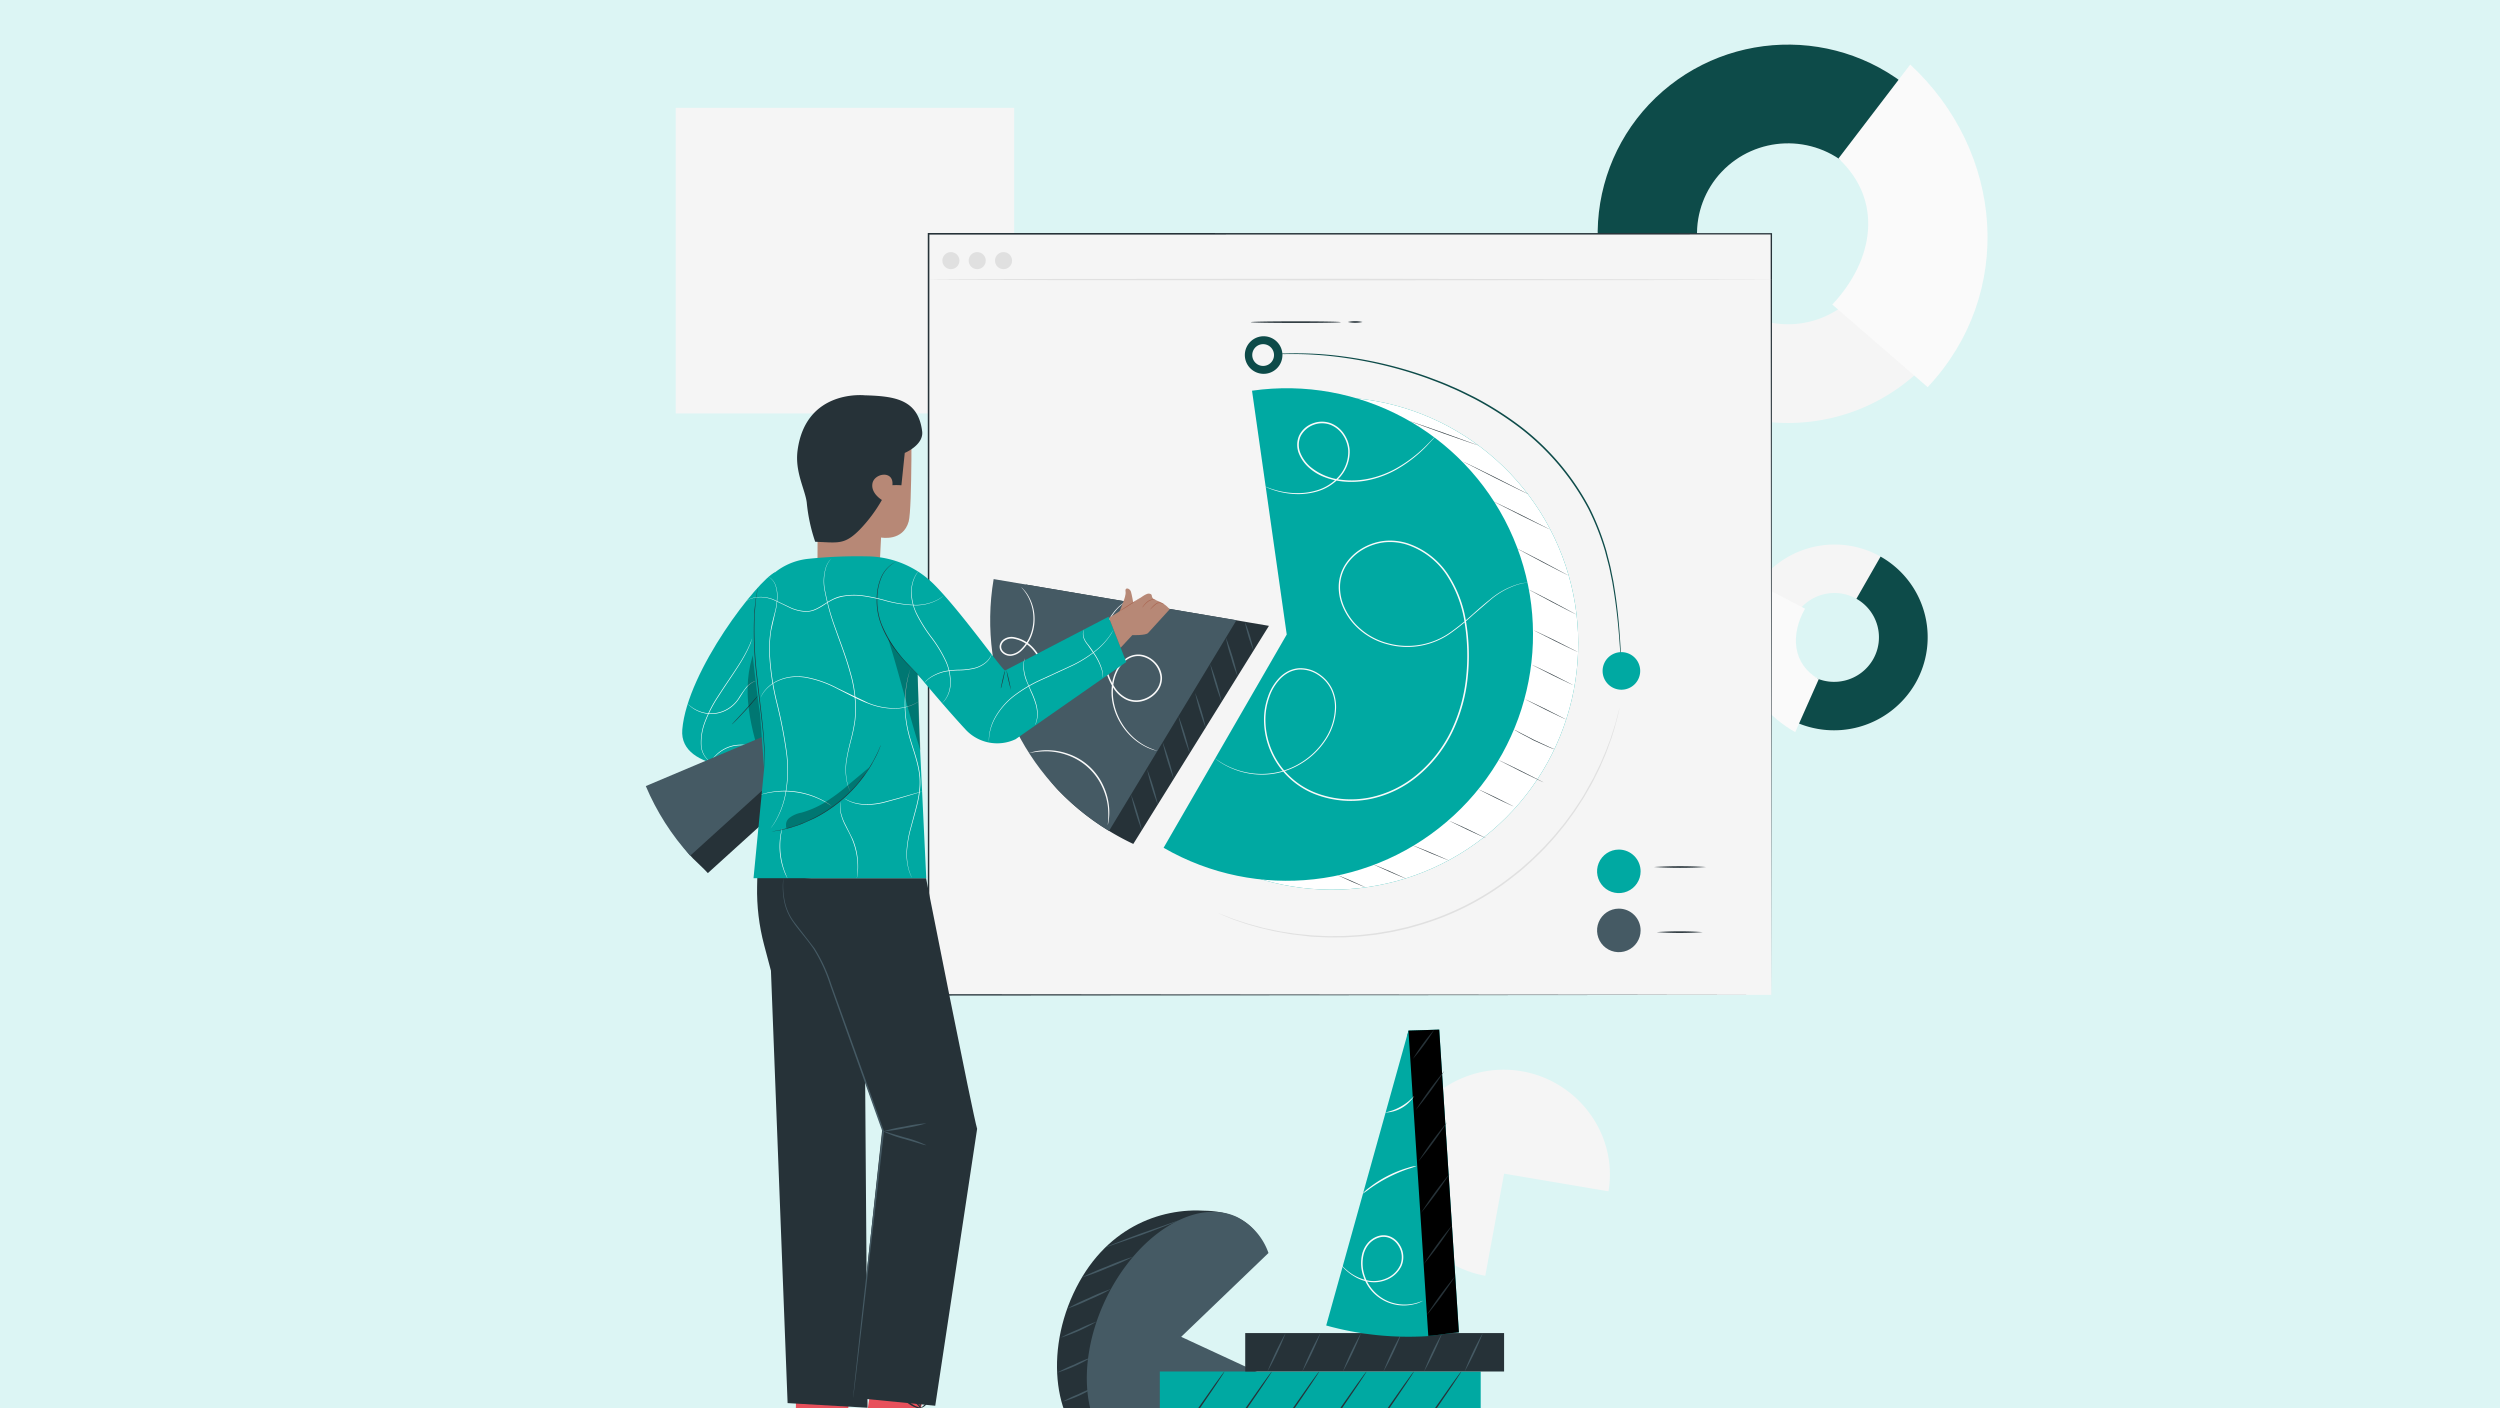 <svg xmlns="http://www.w3.org/2000/svg" xmlns:xlink="http://www.w3.org/1999/xlink" width="561" height="316.03" xmlns:v="https://vecta.io/nano"><rect width="100%" height="100%" fill="#808080" stroke="none"/><style><![CDATA[.B{fill:#263238}.C{fill:#00a9a2}.D{fill:#455a64}.E{fill:#f5f5f5}.F{fill:#fafafa}.G{fill:#0d4b49}.H{fill:#e0e0e0}]]></style><defs><clipPath id="A"><path transform="translate(1129 1232)" fill="#676764" d="M0 0h561v316.03H0z"/></clipPath><path id="B" d="M1435.655 1539.765c.082.057-2.953 4.579-6.778 10.1s-6.995 9.95-7.077 9.893 2.952-4.578 6.779-10.1 6.993-9.95 7.076-9.893z"/><path id="C" d="M1451.961 1463.047l4.415 67.936c-3.851.25-7.76 1.5-11.516.389-3.7-1.1-7.636-1.121-11.353-2.158l11.55-65.946z"/><path id="D" d="M1497.153 1427.528c0 1.976-1.19 3.757-3.015 4.514s-3.927.339-5.324-1.058-1.815-3.498-1.059-5.324 2.537-3.016 4.513-3.016c1.295 0 2.538.514 3.454 1.43s1.431 2.158 1.431 3.454z"/><path id="E" d="M1427.89 1376.385l-7.79-54.712c23.95-3.411 47.335 9.152 57.713 31.004s5.337 47.915-12.442 64.321-44.162 19.342-65.112 7.245z"/></defs><g transform="translate(-1129 -1232)" clip-path="url(#A)"><path fill="#dcf5f4" d="M1129 1232h561v316.03h-561z"/><g class="E"><path d="M1466.518 1495.368l-4.224 22.926c-12.7-2.332-21.324-14.41-19.208-26.9 2.137-12.609 14.472-21.192 27.325-19.014s21.673 14.346 19.536 26.955zm63.709-102.186a21.09 21.09 0 0 0 28.6-7.863 20.78 20.78 0 0 0-7.827-28.424 21.09 21.09 0 0 0-28.6 7.862 20.78 20.78 0 0 0-1.999 15.841c1.47 5.336 5.006 9.865 9.826 12.584zm1.678-23.06c2.758-4.788 8.856-6.464 13.674-3.758a9.93 9.93 0 0 1 4.698 6.017 9.94 9.94 0 0 1-.956 7.573c-2.758 4.789-8.856 6.465-13.674 3.759-2.304-1.3-3.995-3.466-4.697-6.017a9.94 9.94 0 0 1 .956-7.573z"/></g><path d="M1558.828 1385.32a21.09 21.09 0 0 1-28.6 7.863l5.42-9.469c4.818 2.706 10.916 1.03 13.674-3.759 1.314-2.297 1.658-5.023.956-7.574s-2.394-4.717-4.699-6.016l5.421-9.469a20.78 20.78 0 0 1 7.828 28.424z" class="G"/><path d="M1531.851 1396.297c-12.3-6.944-17.138-21.856-10.123-34.111l12.328 6.409c-3.354 5.86-2.805 12.483 3.077 15.8z" class="F"/><path d="M1559.398 1253.424c-17.292-15.985-44.229-15.073-60.4 2.045-7.721 8.218-11.846 19.175-11.46 30.444s5.25 21.919 13.515 29.59c17.292 15.986 44.229 15.074 60.4-2.045 7.721-8.218 11.846-19.175 11.46-30.444s-5.25-21.919-13.515-29.59zm-14.24 44.906a20.55 20.55 0 0 1-28.88.977c-3.951-3.668-6.276-8.76-6.46-14.148s1.789-10.627 5.48-14.556c7.732-8.186 20.612-8.622 28.88-.978a20.25 20.25 0 0 1 .979 28.705z" class="E"/><path d="M1498.998 1255.469c16.171-17.118 43.108-18.03 60.4-2.045l-15.224 16.2c-8.268-7.64-21.145-7.204-28.876.979-3.692 3.929-5.664 9.169-5.48 14.557s2.511 10.481 6.463 14.149l-15.228 16.194c-8.265-7.67-13.129-18.32-13.515-29.59s3.739-22.227 11.46-30.444z" class="G"/><path d="M1557.652 1246.482c21.095 19.586 23.62 51.427 3.915 72.394l-21.4-18.537c9.422-10.026 11.469-23.411 1.383-32.777z" class="F"/><path d="M1280.639 1256.198h75.934v68.573h-75.934z" class="E"/><g class="B"><path d="M1574.719 1559.875c0 .1-71.216.181-159.046.181-87.86 0-159.061-.081-159.061-.181s71.2-.181 159.061-.181l159.046.181zm-186.62-28.873l17.164 7.945c-6.836 14.768-20.209 23.332-29.625 18.973s-12.627-20.837-5.791-35.6 19.385-19.342 29.736-18.625c0 0 8.362-.166 11.688 5.67z"/></g><g class="D"><path d="M1394.054 1531.984l17.164 7.945c-6.835 14.768-20.208 23.332-29.624 18.973s-11.54-20.1-4.7-34.863 20.208-23.332 29.624-18.973a14.29 14.29 0 0 1 7.129 8.11zm-18.998-3.406a36.35 36.35 0 0 1-8.026 3.6 36.61 36.61 0 0 1 3.973-1.885 36.65 36.65 0 0 1 4.053-1.715z"/><path d="M1373.914 1536.587c-2.408 1.469-4.991 2.626-7.69 3.445a33.09 33.09 0 0 1 3.806-1.81 33.16 33.16 0 0 1 3.884-1.635zm.541 6.823a27.24 27.24 0 0 1-6.934 3.107 26.15 26.15 0 0 1 3.428-1.641c1.132-.573 2.303-1.063 3.506-1.466zm2.373 6.156a27.24 27.24 0 0 1-6.934 3.107c1.101-.629 2.247-1.178 3.428-1.641a26.17 26.17 0 0 1 3.506-1.466zm5.116 4.888a27.2 27.2 0 0 1-6.934 3.107 26.2 26.2 0 0 1 3.428-1.641 26.11 26.11 0 0 1 3.506-1.466zm-3.653-33.191c-1.556.895-3.17 1.685-4.831 2.364a40.11 40.11 0 0 1-4.98 2.033 39.89 39.89 0 0 1 4.831-2.363 40.03 40.03 0 0 1 4.98-2.034zm4.97-7.247a53.34 53.34 0 0 1-5.681 2.5 53.31 53.31 0 0 1-5.818 2.166 53.23 53.23 0 0 1 5.682-2.5c1.895-.835 3.838-1.558 5.817-2.166zm10.135-8.131c.035.094-3.607 1.529-8.132 3.206l-8.258 2.867c-.035-.093 3.605-1.529 8.132-3.206l8.258-2.867z"/></g><path d="M1389.264 1539.765h72.005v19.746h-72.005z" class="C"/><g class="B"><path d="M1403.775 1539.765c.082.057-2.953 4.579-6.778 10.1s-6.995 9.95-7.077 9.893 2.952-4.578 6.779-10.1 6.991-9.95 7.076-9.893zm10.624 0c.082.057-2.953 4.579-6.778 10.1s-6.994 9.95-7.077 9.893 2.952-4.578 6.779-10.1 6.994-9.95 7.076-9.893zm10.628 0c.082.057-2.953 4.579-6.778 10.1s-6.995 9.95-7.077 9.893 2.952-4.578 6.779-10.1 6.994-9.95 7.076-9.893z"/><use xlink:href="#B"/><path d="M1446.286 1539.765c.082.057-2.953 4.579-6.778 10.1s-6.995 9.95-7.077 9.893 2.952-4.578 6.779-10.1 6.99-9.95 7.076-9.893zm10.625 0c.082.057-2.953 4.579-6.778 10.1s-6.995 9.95-7.077 9.893 2.952-4.578 6.779-10.1 6.993-9.95 7.076-9.893z"/><path d="M1408.428 1531.142h58.089v8.622h-58.089z"/></g><g class="D"><path d="M1425.332 1531.102a63.99 63.99 0 0 1-4.113 8.7 64.12 64.12 0 0 1 4.113-8.7zm9.107 0a64.1 64.1 0 0 1-4.113 8.7c1.151-2.999 2.526-5.907 4.113-8.7zm9.107 0c-1.151 2.999-2.526 5.907-4.113 8.7a64 64 0 0 1 4.113-8.7zm9.107 0a64.1 64.1 0 0 1-4.113 8.7 64 64 0 0 1 4.113-8.7zm9.108 0a64 64 0 0 1-4.113 8.7 64.11 64.11 0 0 1 4.113-8.7zm-44.244 0a63.99 63.99 0 0 1-4.113 8.7c1.151-2.999 2.526-5.907 4.113-8.7z"/></g><use xlink:href="#C" class="C"/><use xlink:href="#C" opacity=".4"/><path d="M1445.056 1463.272l4.454 68.547a68.71 68.71 0 0 1-22.909-2.38z" class="C"/><g class="B"><path d="M1455.517 1518.398a81.85 81.85 0 0 1-6.425 8.808 82.35 82.35 0 0 1 6.425-8.808zm-.607-11.517a82.2 82.2 0 0 1-6.425 8.809 82.18 82.18 0 0 1 6.425-8.809zm-.607-11.514c-1.944 3.075-4.09 6.018-6.425 8.808a82.1 82.1 0 0 1 6.425-8.808zm-.608-11.515a82.35 82.35 0 0 1-6.425 8.808 81.74 81.74 0 0 1 6.425-8.808zm-.606-11.516c-1.944 3.075-4.09 6.018-6.425 8.808 1.944-3.075 4.091-6.018 6.425-8.808zm-2.234-9.288a45.87 45.87 0 0 1-4.8 6.579 45.77 45.77 0 0 1 4.8-6.579z"/></g><g class="F"><path d="M1448.362 1523.868a6.59 6.59 0 0 1-1.943.773c-4.854 1.261-9.857-1.441-11.464-6.192a8.83 8.83 0 0 1-.3-5.007 6.11 6.11 0 0 1 1.191-2.416c.599-.729 1.386-1.281 2.276-1.595a3.96 3.96 0 0 1 2.782.026 4.5 4.5 0 0 1 2.082 1.722 5.07 5.07 0 0 1 .509 4.912 6.28 6.28 0 0 1-3.315 3.078c-1.238.522-2.597.691-3.925.489a9.12 9.12 0 0 1-3.083-1.078c-.719-.402-1.392-.88-2.008-1.426-.389-.344-.756-.711-1.1-1.1a3.06 3.06 0 0 1-.333-.427 3 3 0 0 1 .387.377c.253.246.619.616 1.135 1.042a10.3 10.3 0 0 0 5.035 2.358 7.07 7.07 0 0 0 3.77-.512 5.99 5.99 0 0 0 3.129-2.939 4.74 4.74 0 0 0-.5-4.576 4.16 4.16 0 0 0-1.92-1.585c-.814-.313-1.714-.319-2.533-.019-.827.293-1.558.805-2.116 1.482a5.77 5.77 0 0 0-1.124 2.273 8.54 8.54 0 0 0 .268 4.81 9.46 9.46 0 0 0 5.574 5.8 9.84 9.84 0 0 0 5.541.368c.676-.166 1.339-.379 1.985-.638zm-1.433-30.243a16.97 16.97 0 0 1-1.911.672 33.44 33.44 0 0 0-8.623 4.429c-.529.42-1.083.807-1.659 1.161a8.43 8.43 0 0 1 1.506-1.367 26.08 26.08 0 0 1 8.7-4.468 8.45 8.45 0 0 1 1.987-.427zm-.559-15.727a7.98 7.98 0 0 1-6.7 3.775 12.13 12.13 0 0 0 6.7-3.775z"/></g><path d="M1337.37 1284.465h189.118v170.785H1337.37z" class="E"/><path d="M1526.489 1455.25l-.154-170.785.154.154-189.1.027h-.017l.181-.181-.022 170.785-.159-.159 189.118.159-189.118.159h-.159v-.159l-.022-170.785v-.182h.2l189.1.027h.154v.154l-.156 170.786z" class="B"/><g class="H"><path d="M1527.197 1294.729c0 .1-42.5.182-94.908.182-52.429 0-94.917-.081-94.917-.182s42.488-.181 94.917-.181l94.908.181z"/><circle cx="1342.381" cy="1290.485" r="1.916"/><circle cx="1348.287" cy="1290.485" r="1.916"/><circle cx="1354.194" cy="1290.485" r="1.916"/></g><use xlink:href="#D" class="C"/><path d="M1497.153 1440.78c0 1.976-1.19 3.757-3.015 4.514s-3.927.339-5.324-1.058-1.815-3.498-1.059-5.324 2.537-3.016 4.513-3.016c1.295 0 2.538.514 3.454 1.43s1.431 2.158 1.431 3.454z" class="D"/><g class="B"><path d="M1511.86 1426.561c-3.902.242-7.814.242-11.716 0a95.02 95.02 0 0 1 11.716 0zm-.76 14.607c-3.445.242-6.902.242-10.347 0a74.06 74.06 0 0 1 10.347 0z"/></g><use xlink:href="#E" class="C"/><use xlink:href="#E" fill="#fff" opacity=".3"/><path d="M1417.742 1374.384l-7.79-54.712c23.95-3.411 47.335 9.152 57.713 31.004s5.337 47.915-12.442 64.321-44.162 19.342-65.112 7.245z" class="C"/><g class="B"><path d="M1444.454 1429.125c-.016.037-1.645-.631-3.639-1.491l-3.581-1.625c.019-.037 1.645.631 3.639 1.492l3.581 1.624zm-9.158 1.924c-.016.036-1.378-.516-3.042-1.234l-2.986-1.367c.014-.037 1.378.516 3.043 1.234l2.985 1.367zm18.771-6.004c-.015.037-1.829-.68-4.051-1.6l-4-1.734c.01-.034 1.828.679 4.051 1.6l4 1.734zm8.373-4.986c-.017.036-1.857-.79-4.11-1.844l-4.049-1.975c.017-.037 1.857.789 4.111 1.844l4.048 1.975zm6.204-7.113c-.017.036-1.788-.783-3.955-1.831l-3.892-1.961c.017-.036 1.788.783 3.955 1.831l3.892 1.961zm6.704-5.408c-.017.035-2.284-1.047-5.06-2.418l-5-2.549c.014-.037 2.283 1.046 5.061 2.418l4.999 2.549zm2.433-7.405a2.08 2.08 0 0 1-.374-.122l-.995-.391-3.215-1.451-3.116-1.655-.918-.548a1.94 1.94 0 0 1-.325-.221c.123.046.241.104.353.172l.94.507 3.13 1.614 3.191 1.486.976.433a2.04 2.04 0 0 1 .353.176zm2.662-6.689c-.018.035-2.08-.94-4.606-2.178l-4.543-2.309c.017-.037 2.08.939 4.606 2.178l4.543 2.309zm1.524-7.744c-.017.036-2.08-.939-4.606-2.178l-4.543-2.309c.017-.037 2.08.939 4.607 2.178l4.542 2.309zm1.086-7.405c-.018.035-2.237-1.017-4.955-2.35l-4.892-2.48c.017-.036 2.236 1.016 4.956 2.35l4.891 2.48zm-.389-8.437c-.019.035-2.414-1.179-5.349-2.712l-5.282-2.841c.018-.036 2.413 1.179 5.349 2.712l5.282 2.841zm-1.785-8.771c-.019.035-2.6-1.276-5.762-2.928l-5.7-3.056c.014-.035 2.6 1.275 5.763 2.928l5.699 3.056zm-4.104-10.296c-.017.035-2.846-1.325-6.318-3.041l-6.254-3.171c.018-.037 2.846 1.325 6.318 3.041l6.254 3.171zm-4.737-7.866c-.018.035-3.326-1.575-7.388-3.6l-7.324-3.726c.018-.036 3.326 1.575 7.389 3.6l7.323 3.726zm-11.32-10.992c-.013.038-3.459-1.142-7.7-2.636l-7.648-2.773c.014-.037 3.459 1.142 7.7 2.636l7.648 2.773z"/></g><g class="F"><path d="M1472.073 1362.68l-.627.1-.772.11-1.043.271a17.93 17.93 0 0 0-6.188 3.463l-3.911 3.38a51.45 51.45 0 0 1-4.766 3.907c-4.129 3.03-9.412 4.018-14.357 2.686-2.863-.726-5.457-2.257-7.477-4.412a13.94 13.94 0 0 1-2.556-3.9 11.21 11.21 0 0 1-.972-4.742c.032-1.698.519-3.356 1.412-4.8a11.19 11.19 0 0 1 3.7-3.608 12.63 12.63 0 0 1 5.029-1.752 13 13 0 0 1 5.44.581 17.63 17.63 0 0 1 8.883 6.821 27 27 0 0 1 4.159 11 46.3 46.3 0 0 1 .331 12.207 36.71 36.71 0 0 1-3.364 12.1 29.89 29.89 0 0 1-7.683 9.92 24.32 24.32 0 0 1-10.941 5.31 22.29 22.29 0 0 1-11.7-.886 17.99 17.99 0 0 1-12.033-17.02 15.34 15.34 0 0 1 .9-5.092 11.34 11.34 0 0 1 2.6-4.282c.583-.587 1.256-1.078 1.993-1.455a6.51 6.51 0 0 1 2.345-.637c1.59-.069 3.159.376 4.477 1.268a9.25 9.25 0 0 1 1.728 1.491c.492.564.909 1.189 1.243 1.859a9.61 9.61 0 0 1 .895 4.2c-.069 2.685-.925 5.291-2.462 7.494a17.26 17.26 0 0 1-5.084 4.907 17.01 17.01 0 0 1-5.7 2.315 16.82 16.82 0 0 1-5.171.243 17.4 17.4 0 0 1-6.785-2.194 13.47 13.47 0 0 1-2.057-1.415 16.84 16.84 0 0 0 .52.362c.506.358 1.031.688 1.572.989a17.57 17.57 0 0 0 6.764 2.117 16.7 16.7 0 0 0 10.75-2.588 17.11 17.11 0 0 0 5-4.865 13.49 13.49 0 0 0 2.4-7.366 9.37 9.37 0 0 0-.879-4.078 8.55 8.55 0 0 0-1.206-1.794 8.97 8.97 0 0 0-1.677-1.44 7.13 7.13 0 0 0-4.3-1.211 6.21 6.21 0 0 0-2.233.612c-.708.363-1.353.835-1.913 1.4a11.03 11.03 0 0 0-2.521 4.175 15.05 15.05 0 0 0-.873 4.989 17.67 17.67 0 0 0 11.833 16.693 21.95 21.95 0 0 0 11.511.862c3.977-.809 7.684-2.615 10.773-5.248a29.55 29.55 0 0 0 7.588-9.8 36.4 36.4 0 0 0 3.332-11.983 46 46 0 0 0-.32-12.107 26.67 26.67 0 0 0-4.095-10.857c-2.096-3.118-5.15-5.47-8.7-6.7-1.706-.565-3.513-.76-5.3-.574a12.33 12.33 0 0 0-4.9 1.7 10.9 10.9 0 0 0-3.606 3.5 9.17 9.17 0 0 0-1.374 4.645 10.92 10.92 0 0 0 .939 4.621 13.64 13.64 0 0 0 2.495 3.831c1.98 2.121 4.526 3.631 7.337 4.353a16.66 16.66 0 0 0 14.176-2.6 51.66 51.66 0 0 0 4.767-3.87c1.412-1.257 2.709-2.4 3.939-3.361a17.72 17.72 0 0 1 6.255-3.422c.4-.1.747-.2 1.053-.256l.778-.093c.415-.058.629-.074.629-.074zm-20.906-32.865a.85.85 0 0 1-.123.168l-.39.469-1.591 1.722a30.26 30.26 0 0 1-6.818 5.262c-1.745.974-3.615 1.704-5.558 2.17a18.78 18.78 0 0 1-6.835.38c-1.235-.163-2.446-.471-3.609-.916a10.97 10.97 0 0 1-3.349-1.979 8.5 8.5 0 0 1-2.395-3.249 5.19 5.19 0 0 1 .042-4.134 5.47 5.47 0 0 1 3.12-2.726 5.7 5.7 0 0 1 4.03.019 6.42 6.42 0 0 1 2.99 2.5 7.41 7.41 0 0 1 1.19 3.543 8.6 8.6 0 0 1-2.448 6.308 10.91 10.91 0 0 1-5.13 3.009 15.26 15.26 0 0 1-4.9.491 17.88 17.88 0 0 1-3.668-.6 16.7 16.7 0 0 1-2.217-.769l-.554-.255a.92.92 0 0 1-.182-.1.94.94 0 0 1 .2.067l.566.222a19.64 19.64 0 0 0 2.226.7 18.39 18.39 0 0 0 3.643.531 15.2 15.2 0 0 0 4.818-.536 10.68 10.68 0 0 0 4.98-2.967 8.3 8.3 0 0 0 2.335-6.08 7.08 7.08 0 0 0-1.147-3.376 6.07 6.07 0 0 0-2.83-2.358 5.43 5.43 0 0 0-6.693 2.53 4.84 4.84 0 0 0-.034 3.848c.504 1.206 1.291 2.273 2.293 3.112a13.05 13.05 0 0 0 6.77 2.832 18.59 18.59 0 0 0 6.722-.342c1.92-.448 3.77-1.154 5.5-2.1a31.29 31.29 0 0 0 6.841-5.138l1.636-1.671.416-.445a.9.9 0 0 1 .153-.142z"/></g><path d="M1492.843 1382.555s-.017-.107-.033-.316l-.061-.927-.209-3.567c-.223-3.093-.525-7.579-1.4-13.054q-.169-1.025-.346-2.1l-.451-2.175c-.272-1.488-.731-3-1.121-4.575a57.5 57.5 0 0 0-3.786-9.654c-3.737-7.028-8.924-13.182-15.217-18.056a74.66 74.66 0 0 0-10.377-6.631c-1.785-.885-3.523-1.787-5.3-2.515-1.742-.8-3.511-1.434-5.22-2.09-6.11-2.197-12.433-3.751-18.865-4.638-4.335-.613-8.711-.879-13.088-.795-.776-.01-1.463.031-2.058.072l-1.508.088-.929.047c-.209.008-.317 0-.317 0s.106-.019.314-.04l.926-.082 1.508-.122a23.18 23.18 0 0 1 2.06-.106c4.387-.138 8.777.09 13.126.682 6.459.853 12.809 2.387 18.944 4.578 1.718.653 3.495 1.284 5.245 2.086 1.783.729 3.53 1.632 5.324 2.519 3.657 1.926 7.148 4.154 10.435 6.66 6.336 4.905 11.55 11.108 15.294 18.192a57.26 57.26 0 0 1 3.778 9.724c.386 1.588.84 3.1 1.106 4.6q.226 1.116.442 2.185.172 1.077.335 2.106c.842 5.494 1.1 9.988 1.286 13.086l.141 3.572.025.93c.004.208-.003.316-.003.316z" class="G"/><path d="M1497.059 1382.555a4.22 4.22 0 0 1-4.217 4.217 4.22 4.22 0 0 1-4.217-4.217 4.22 4.22 0 0 1 4.217-4.217 4.22 4.22 0 0 1 4.217 4.217z" class="C"/><path d="M1416.777 1311.673a4.22 4.22 0 0 1-4.217 4.217 4.22 4.22 0 0 1-4.217-4.217 4.22 4.22 0 0 1 4.217-4.217c1.118 0 2.191.444 2.982 1.235s1.235 1.863 1.235 2.982z" class="G"/><g class="B"><path d="M1429.853 1304.287c0 .1-4.513.182-10.08.182s-10.08-.081-10.08-.182 4.512-.181 10.08-.181 10.08.081 10.08.181zm4.9-.033a7.59 7.59 0 0 1-3.3 0 7.62 7.62 0 0 1 3.3 0z"/></g><path d="M1414.889 1311.673a2.44 2.44 0 1 1-4.882 0 2.44 2.44 0 0 1 4.167-1.726 2.44 2.44 0 0 1 .715 1.726z" class="E"/><path d="M1492.426 1390.883a1.8 1.8 0 0 1-.054.293l-.195.853-.329 1.384-.507 1.874-.71 2.326-.989 2.718c-.335.984-.818 1.986-1.277 3.07-.444 1.092-1.03 2.191-1.613 3.361-.557 1.184-1.292 2.343-1.987 3.589-.34.629-.761 1.224-1.158 1.851l-1.241 1.9-1.379 1.9-.712.968-.77.947-1.581 1.927-1.719 1.9c-.565.655-1.209 1.251-1.833 1.879l-1.94 1.857-2.051 1.823-2.19 1.741a61.94 61.94 0 0 1-20.634 10.56l-2.694.758-2.679.6c-.879.218-1.769.335-2.641.488s-1.735.312-2.6.387l-2.546.284-2.488.155-1.218.07-1.2.012-2.346.008-2.264-.1s-1.469-.052-2.178-.144l-4.074-.488-3.67-.658-3.237-.76-2.784-.788-2.3-.785a20.13 20.13 0 0 1-1.816-.685l-1.315-.543-.805-.34a1.79 1.79 0 0 1-.269-.127c.097.023.192.054.284.093l.818.307 1.325.509a22.3 22.3 0 0 0 1.824.653l2.306.753 2.784.756c.993.294 2.087.479 3.233.73 1.143.269 2.375.428 3.66.63 1.283.232 2.649.305 4.06.463.706.088 1.433.091 2.17.133s1.489.078 2.254.093l2.335-.018 1.2-.016 1.211-.074 2.476-.162 2.533-.289c.858-.077 1.712-.253 2.583-.392s1.752-.272 2.627-.491l2.663-.6 2.679-.758a62.01 62.01 0 0 0 20.519-10.5l2.181-1.729 2.043-1.81c.69-.581 1.3-1.229 1.934-1.844s1.264-1.214 1.828-1.865l1.716-1.884 1.58-1.913.768-.94.712-.96 1.38-1.883 1.244-1.882s.82-1.213 1.161-1.838l2-3.564 1.63-3.338 1.3-3.049 1.014-2.7.739-2.311a23.25 23.25 0 0 0 .538-1.861l.362-1.373.23-.843a1.78 1.78 0 0 1 .089-.298z" class="H"/><path d="M1413.75 1372.439l-30.44 48.943a57.53 57.53 0 0 1-17.26-12.508c-10.919-12.489-9.618-29.347-6.846-45.7z" class="B"/><path d="M1406.459 1371.18l-28.6 47.287c-19.412-11.741-29.676-34.153-25.886-56.52z" class="D"/><g class="F"><path d="M1377.571 1417.115a19.36 19.36 0 0 0 .031-4.147c-.184-1.488-.597-2.938-1.225-4.3a13.46 13.46 0 0 0-7.866-7.217 14.54 14.54 0 0 0-4.392-.85 19.3 19.3 0 0 0-4.13.387.9.9 0 0 1 .272-.106 7.91 7.91 0 0 1 .806-.222 12.74 12.74 0 0 1 3.059-.314 14.17 14.17 0 0 1 4.5.792c3.61 1.216 6.538 3.902 8.059 7.394a14.16 14.16 0 0 1 1.175 4.41 12.72 12.72 0 0 1-.05 3.075 7.85 7.85 0 0 1-.152.822c-.014.096-.043.189-.087.276zm-19.38-53.326a2.89 2.89 0 0 1 .383.359c.354.359.672.751.95 1.171a10.2 10.2 0 0 1 1.632 5.257 10.31 10.31 0 0 1-.577 3.8c-.491 1.41-1.316 2.679-2.406 3.7a4.13 4.13 0 0 1-2.178 1.081 2.54 2.54 0 0 1-2.336-.982c-.282-.383-.399-.862-.327-1.331a2.13 2.13 0 0 1 .676-1.206 3.05 3.05 0 0 1 2.62-.648 7.78 7.78 0 0 1 4.482 2.66c1.066 1.257 1.805 2.758 2.151 4.369a9.87 9.87 0 0 1-.033 4.406 11.82 11.82 0 0 1-1.457 3.551 14.9 14.9 0 0 1-3.711 4.093c-.396.308-.811.593-1.241.852a2.77 2.77 0 0 1-.46.252c.13-.117.271-.222.42-.313l1.193-.9c1.427-1.148 2.639-2.541 3.578-4.113a11.74 11.74 0 0 0 1.384-3.486 9.62 9.62 0 0 0 0-4.268 9.72 9.72 0 0 0-2.093-4.209 7.46 7.46 0 0 0-4.27-2.533 2.7 2.7 0 0 0-2.318.555 1.78 1.78 0 0 0-.568 1 1.43 1.43 0 0 0 .262 1.067 2.2 2.2 0 0 0 2.007.845 3.81 3.81 0 0 0 2-.988 8.98 8.98 0 0 0 2.343-3.546 10.17 10.17 0 0 0 .6-3.69 10.33 10.33 0 0 0-1.495-5.188c-.693-1.103-1.249-1.582-1.211-1.617zm24.114 2.868a10.83 10.83 0 0 0-2.311 1.713 11.52 11.52 0 0 0-3.2 6.992 18.16 18.16 0 0 0 .28 5.391 14.52 14.52 0 0 0 2.242 5.726c.632.91 1.477 1.65 2.462 2.157 1.03.511 2.206.647 3.325.383a5.9 5.9 0 0 0 3.029-1.75 5.2 5.2 0 0 0 .965-1.517 4.63 4.63 0 0 0 .3-1.782c-.237-2.471-2.164-4.444-4.629-4.74a4.43 4.43 0 0 0-3.16 1.012 7.14 7.14 0 0 0-1.971 2.622 9.47 9.47 0 0 0-.82 3.051 12.42 12.42 0 0 0 .014 3 13.96 13.96 0 0 0 1.744 5.08 14.64 14.64 0 0 0 2.772 3.484 13.76 13.76 0 0 0 2.753 1.944 20.3 20.3 0 0 0 2.669 1.1c-.064-.005-.126-.017-.187-.037l-.541-.145a5.6 5.6 0 0 1-.866-.287 9.22 9.22 0 0 1-1.14-.5c-1.019-.517-1.968-1.161-2.824-1.918a14.65 14.65 0 0 1-2.857-3.505 14.13 14.13 0 0 1-1.821-5.169 12.63 12.63 0 0 1-.033-3.072c.098-1.09.38-2.156.832-3.153a7.47 7.47 0 0 1 2.059-2.755 4.72 4.72 0 0 1 5.206-.582 5.59 5.59 0 0 1 1.539 1.106c.947.914 1.525 2.144 1.622 3.457a4.98 4.98 0 0 1-.329 1.934 5.58 5.58 0 0 1-1.035 1.627c-.86.93-1.983 1.577-3.219 1.854-1.198.278-2.455.129-3.555-.42a7.1 7.1 0 0 1-2.58-2.272 14.75 14.75 0 0 1-2.265-5.866c-.355-1.803-.436-3.65-.239-5.477a11.51 11.51 0 0 1 3.356-7.063 8.27 8.27 0 0 1 1.73-1.288c.162-.093.329-.178.5-.253a.77.77 0 0 1 .183-.082z"/></g><g class="D"><path d="M1385.253 1418.39a48.89 48.89 0 0 1-2.436-8.057c1.042 2.611 1.857 5.306 2.436 8.057zm3.595-5.716a48.95 48.95 0 0 1-2.436-8.057 49.14 49.14 0 0 1 2.436 8.057zm3.542-5.891a51.98 51.98 0 0 1-2.511-8.306 51.98 51.98 0 0 1 2.511 8.306zm3.582-5.76a52.47 52.47 0 0 1-2.521-8.337 52.4 52.4 0 0 1 2.521 8.337zm3.661-5.497a49.04 49.04 0 0 1-2.437-8.057c1.042 2.611 1.857 5.306 2.437 8.057zm3.502-6.02c-1.092-2.777-1.957-5.637-2.586-8.554 1.092 2.777 1.957 5.637 2.586 8.554zm3.582-5.758a28.42 28.42 0 0 1-1.483-4.279c-.495-1.429-.875-2.895-1.136-4.384 1.103 2.813 1.978 5.71 2.619 8.663zm3.581-5.759c-.882-2.08-1.537-4.249-1.956-6.469.882 2.08 1.537 4.249 1.956 6.469z"/></g><path d="M1302.951 1360.397c-3.812 1.691-19.721 22.072-20.846 35.313-.838 9.868 18.36 8.794 18.36 8.794l.737-39.919" class="C"/><path d="M1299.308 1387.815a1.7 1.7 0 0 1-.2.3l-.6.763-2.1 2.425-2.2 2.334-.7.678c-.083.086-.175.163-.274.23.068-.098.147-.189.234-.27l.665-.708 2.17-2.361 2.133-2.394.639-.733c.068-.096.146-.184.233-.264z" class="B"/><g fill="#fff"><path d="M1298.666 1384.788c-.232.081-.459.176-.679.286a5.08 5.08 0 0 0-1.516 1.288c-.55.648-1.042 1.536-1.673 2.475a7.51 7.51 0 0 1-2.694 2.481 7.25 7.25 0 0 1-6.48.257 7.21 7.21 0 0 1-1.716-1.07c-.191-.158-.368-.332-.531-.519.011-.011.195.179.566.475.527.414 1.106.757 1.722 1.02a7.23 7.23 0 0 0 6.37-.29c1.069-.581 1.98-1.416 2.653-2.43a28.61 28.61 0 0 1 1.7-2.465 4.93 4.93 0 0 1 1.57-1.273c.222-.116.461-.195.708-.235z"/><path d="M1289.037 1403.232a2.47 2.47 0 0 1-.32-.118 3.37 3.37 0 0 1-.826-.527c-.905-.82-1.472-1.948-1.589-3.164a12.8 12.8 0 0 1 .767-5.259c.754-2.048 1.743-4.002 2.947-5.823 2.492-3.907 5.009-7.271 6.379-9.981.373-.66.629-1.3.889-1.839a48.25 48.25 0 0 0 .543-1.443l.26-.939c.061-.215.1-.326.1-.326s-.02.116-.072.333l-.235.95c-.136.4-.308.893-.523 1.458-.253.548-.5 1.19-.872 1.855-1.353 2.732-3.862 6.114-6.347 10.011-1.198 1.811-2.186 3.753-2.944 5.788-.619 1.66-.889 3.431-.791 5.2a4.9 4.9 0 0 0 1.524 3.134 4.05 4.05 0 0 0 1.11.69z"/><path d="M1299.823 1397.885a1.55 1.55 0 0 1-.3.433 2.9 2.9 0 0 1-1.236.735c-.69.193-1.408.267-2.123.219a10.06 10.06 0 0 0-2.574.148 7.95 7.95 0 0 0-4.033 2.257 8.77 8.77 0 0 0-.888 1.113c-.086.153-.182.3-.287.44a6.05 6.05 0 0 1 1.1-1.623c1.088-1.176 2.511-1.989 4.077-2.328a9.8 9.8 0 0 1 2.608-.141c.702.053 1.407-.009 2.089-.184.457-.125.877-.357 1.226-.677.238-.237.328-.4.341-.392z"/></g><g opacity=".3"><path d="M1300.466 1404.504c-2.979-8.759-5.429-17.881-2.125-26.6 1.076 10.806 2.35 20.662 2.125 26.6z"/></g><path d="M1328.425 1391.145l-40.583 36.779c-2.085-2.3-4.831-4.136-6.008-7.058-1.159-2.88-3.116-5.371-4.323-8.232z" class="B"/><path d="M1324.832 1386.906l-40.95 37.111c-4.177-4.609-7.546-9.891-9.965-15.622z" class="D"/><path d="M1319.799 1540.211l-.712 12.446s12.413 4.9 12.506 7.217l-24.183-.513.312-19.44z" fill="#e8505b"/><g class="H"><path d="M1311.632 1551.452c-.485.136-.789.616-.706 1.113a.95.95 0 0 0 1.1.71c.513-.146.834-.656.742-1.182-.177-.5-.717-.77-1.223-.612m-4.135 7.88l.031-1.932 23.224 1.2s1.067.491.929 1.247z"/></g><g class="B"><path d="M1319.482 1552.544c-.006.118-.6.159-1.187.526-.6.352-.909.857-1.017.808-.109-.025.083-.728.8-1.16s1.433-.282 1.404-.174zm2.515 1.102c.025.115-.491.3-.9.8-.426.479-.539 1.017-.657 1.009-.111.017-.178-.677.345-1.277s1.212-.645 1.212-.532zm1.375 3.066c-.108.023-.26-.571.057-1.211s.875-.886.923-.787c.065.1-.3.438-.553.968s-.309 1.021-.427 1.03zm-4.043-7.023c-.051.106-.59-.068-1.259-.037s-1.193.231-1.252.128c-.067-.086.45-.513 1.238-.539s1.333.356 1.273.448zm.098-2.514a2.27 2.27 0 0 1-1.211-.032 5.44 5.44 0 0 1-1.259-.416 5.63 5.63 0 0 1-.687-.384 1.47 1.47 0 0 1-.36-.292c-.156-.176-.173-.435-.041-.63a.65.65 0 0 1 .523-.259 1.58 1.58 0 0 1 .453.072 4.31 4.31 0 0 1 .747.274 4.27 4.27 0 0 1 1.1.757c.55.532.732.977.692 1-.054.038-.32-.337-.882-.779a4.88 4.88 0 0 0-1.067-.632 4.55 4.55 0 0 0-.691-.229c-.255-.072-.472-.079-.541.033-.025.043-.029.06.024.136a1.22 1.22 0 0 0 .264.214c.203.138.414.265.632.379a6.7 6.7 0 0 0 1.162.474 8.39 8.39 0 0 1 1.142.314z"/><path d="M1319.269 1547.341a1.93 1.93 0 0 1-.295-1.177 3.92 3.92 0 0 1 .518-2.052 1 1 0 0 1 .786-.595c.22.009.416.145.5.349.059.143.098.293.115.447a2.7 2.7 0 0 1-.017.815 2.79 2.79 0 0 1-.543 1.241c-.486.616-.982.747-.991.707-.038-.061.378-.279.752-.874.217-.343.356-.728.408-1.13.03-.233.028-.468-.008-.7-.032-.257-.125-.467-.221-.443-.12 0-.328.184-.432.388-.124.207-.229.424-.314.65a4.36 4.36 0 0 0-.26 1.2c-.05.712.067 1.158.002 1.174z"/></g><path d="M1336.958 1541.18l-2.316 12.25s11.674 6.469 11.467 8.774l-23.914-3.637 2.826-19.236z" fill="#e8505b"/><g class="H"><path d="M1327.406 1551.269a.99.99 0 0 0-.845 1.012.95.95 0 0 0 1 .846 1.04 1.04 0 0 0 .888-1.076c-.11-.518-.611-.856-1.133-.765m-5.121 7.281l.281-1.912 22.873 4.193s.994.625.76 1.357z"/></g><g class="B"><path d="M1335.049 1553.367c-.022.116-.614.081-1.245.369-.639.271-1.012.732-1.113.669-.1-.039.176-.71.947-1.046s1.453-.095 1.411.008zm2.35 1.419c.01.118-.526.239-1 .673s-.666.939-.781.916c-.113 0-.09-.694.507-1.222s1.288-.479 1.274-.367zm.969 3.219c-.11.008-.184-.6.213-1.194s.982-.765 1.017-.66c.051.106-.355.4-.673.888s-.44.972-.557.966zm-3.102-7.489c-.065.1-.576-.143-1.243-.2s-1.213.074-1.259-.035.512-.451 1.3-.374 1.273.527 1.202.609zm.421-2.479a2.28 2.28 0 0 1-1.2-.189c-.42-.142-.821-.335-1.194-.575a5.73 5.73 0 0 1-.632-.47 1.5 1.5 0 0 1-.319-.337c-.132-.194-.115-.453.041-.629.143-.147.348-.217.552-.189a1.54 1.54 0 0 1 .44.13 4.38 4.38 0 0 1 .706.369 4.3 4.3 0 0 1 .994.893c.477.6.6 1.063.556 1.08-.058.031-.273-.376-.773-.886a4.85 4.85 0 0 0-.977-.765 4.5 4.5 0 0 0-.655-.317c-.243-.105-.459-.14-.541-.037-.03.04-.035.056.006.138a1.21 1.21 0 0 0 .234.246 6.2 6.2 0 0 0 .577.458 6.7 6.7 0 0 0 1.09.62 8.28 8.28 0 0 1 1.095.46z"/><path d="M1335.511 1548.181a1.93 1.93 0 0 1-.14-1.2 3.93 3.93 0 0 1 .779-1.968 1 1 0 0 1 .856-.488c.217.038.392.198.449.411a1.64 1.64 0 0 1 .056.457c.001.274-.041.546-.122.807a2.79 2.79 0 0 1-.7 1.159c-.561.549-1.07.614-1.074.573-.031-.065.411-.228.859-.77a2.79 2.79 0 0 0 .55-1.067 2.5 2.5 0 0 0 .083-.7c0-.26-.063-.479-.162-.468-.118-.02-.35.141-.479.328-.151.188-.285.388-.4.6-.192.365-.331.756-.414 1.16-.133.707-.075 1.158-.141 1.166z"/></g><path d="M1312.54 1327.486l-.1 32.333 13.872.662.4-7.864s4.927.978 6.2-3.6c.813-2.923.609-25.513.609-25.513z" fill="#b78876"/><g class="B"><path d="M1298.966 1427.527l-.071 3.362c-.094 4.437.436 8.865 1.572 13.155l1.533 5.788 3.738 97.026 17.935 1.041-.85-116.964z"/><path d="M1305.202 1429.071l.009 4.118c.01 5.239 2.851 10.064 7.427 12.615h0l14.354 39.5-6.548 60.337 18.424 1.809 9.4-62.146c-.946-3.028-11.464-56.234-11.464-56.234z"/></g><g class="D"><path d="M1336.888 1484.068c-1.576.477-3.185.839-4.814 1.082-1.607.361-3.238.604-4.88.726a33.79 33.79 0 0 1 4.814-1.082 33.69 33.69 0 0 1 4.88-.726z"/><path d="M1336.901 1489.002a6.71 6.71 0 0 1-1.451-.369l-3.452-1.02c-1.655-.414-3.263-.996-4.8-1.736a6.71 6.71 0 0 1 1.451.369l3.453 1.02a25.19 25.19 0 0 1 4.799 1.736z"/><path d="M1320.444 1545.641a2.15 2.15 0 0 1 .017-.31l.084-.905.359-3.478 1.387-12.8 4.722-42.3.01.081-.271-.755-7.985-22.344-3.474-9.753a35.77 35.77 0 0 0-3.733-8.147c-1.545-2.268-3.262-4.1-4.509-5.914a11.98 11.98 0 0 1-2.164-5.17 16.42 16.42 0 0 1-.214-3.55 11.02 11.02 0 0 1 .122-1.234s0 .108-.01.315l-.04.921a17.43 17.43 0 0 0 .279 3.522 11.93 11.93 0 0 0 2.194 5.084l4.555 5.888c1.608 2.558 2.885 5.31 3.8 8.189l3.506 9.742 8.011 22.335.271.755.014.04v.042l-4.83 42.284-1.5 12.783-.426 3.47-.12.9-.055.309z"/></g><path d="M1322.195 1553.963l-1.016 4.174 1.016.052.635-3.945z" opacity=".4"/><path d="M1298.09 1429.072h38.762l-1.562-32.657-.377-13.1s6.032 7.292 10.775 12.406c2.871 3.087 7.411 3.957 11.22 2.151l24.823-17.317-3.972-10.16-23.234 12.078c-1.033-.641-9.817-13.169-15.886-19.287-3.885-3.909-9.125-6.175-14.634-6.329-4.574-.11-9.15.074-13.7.55a14.34 14.34 0 0 0-12.76 13.069c-.44 5.243 2 21.713 2 21.713l.925 12.321z" class="C"/><g class="B"><path d="M1299.059 1363.85l-.056.411-.191 1.174a18.52 18.52 0 0 0-.25 1.863l-.209 2.48a87.97 87.97 0 0 0 .61 14.393c.606 5.6 1.314 10.663 1.516 14.356a37.09 37.09 0 0 1-.013 5.977v-.415l.04-1.188c.019-1.031-.007-2.526-.134-4.367-.228-3.686-.951-8.741-1.558-14.348-.599-4.78-.789-9.602-.568-14.414.026-.925.161-1.753.23-2.484.06-.626.154-1.248.28-1.864l.218-1.17c.051-.266.085-.404.085-.404zm54.533 22.632a2.36 2.36 0 0 1 .083-.585l.3-1.4.346-1.386a2.39 2.39 0 0 1 .184-.561c-.004.199-.033.396-.085.588l-.3 1.392-.344 1.382a2.49 2.49 0 0 1-.184.57zm2.262.347a36.94 36.94 0 0 1-1.026-4.5 36.67 36.67 0 0 1 1.026 4.5zm-19.894-2.467l-.234-.212-.649-.629-2.334-2.368a38.74 38.74 0 0 1-3.171-3.779 21.88 21.88 0 0 1-2.884-5.3 14.8 14.8 0 0 1-.95-5.947 12.26 12.26 0 0 1 1.071-4.8 7.04 7.04 0 0 1 2.09-2.567 6.68 6.68 0 0 1 .757-.5l.277-.151c.014.022-.382.211-1 .692a7.12 7.12 0 0 0-2.033 2.567 12.3 12.3 0 0 0-1.029 4.762 14.8 14.8 0 0 0 .952 5.891 27.9 27.9 0 0 0 5.993 9.061l2.3 2.4.63.648.214.232z"/></g><g fill="#fff"><path d="M1340.774 1365.644l-.357.312c-.356.283-.738.532-1.14.744a10.6 10.6 0 0 1-4.839 1.143c-2.479-.066-4.939-.459-7.316-1.167-1.41-.37-2.838-.663-4.28-.878-1.545-.232-3.118-.216-4.658.05-.777.146-1.532.388-2.248.722a17.59 17.59 0 0 0-1.99 1.165 13.39 13.39 0 0 1-1.96 1.1c-.665.291-1.383.443-2.109.447a9.28 9.28 0 0 1-3.834-.991l-3.109-1.5a7.6 7.6 0 0 0-4.849-.605c-.441.099-.863.266-1.253.495-.266.158-.387.271-.394.262a2.22 2.22 0 0 1 .378-.286c.387-.242.81-.42 1.254-.525a7.59 7.59 0 0 1 4.9.565l3.12 1.483a9.19 9.19 0 0 0 3.783.966c2.912.079 4.969-3 8.28-3.438a14.74 14.74 0 0 1 4.7-.049 39.9 39.9 0 0 1 4.294.889c2.365.714 4.814 1.117 7.283 1.2 1.668.017 3.317-.357 4.815-1.091.403-.205.787-.445 1.148-.717l.381-.296z"/><path d="M1340.404 1389.788l.222-.246a5.1 5.1 0 0 0 .582-.744 6.39 6.39 0 0 0 1.008-3.277 11.62 11.62 0 0 0-.984-5.015 29.18 29.18 0 0 0-3.27-5.4 33.59 33.59 0 0 1-3.363-5.384 12.83 12.83 0 0 1-.9-2.628 10.33 10.33 0 0 1-.221-2.409c.016-1.176.306-2.331.847-3.375.195-.382.438-.738.723-1.058l-.186.273a5.72 5.72 0 0 0-.487.811 7.68 7.68 0 0 0-.794 3.351c-.014 1.726.377 3.43 1.14 4.978.952 1.886 2.077 3.679 3.361 5.356 1.288 1.686 2.386 3.509 3.274 5.436a11.61 11.61 0 0 1 .964 5.073c-.042 1.177-.41 2.32-1.064 3.3-.238.358-.525.68-.852.958z"/><path d="M1351.566 1378.615c-.043.225-.114.444-.211.651a4.28 4.28 0 0 1-1.146 1.466 6.5 6.5 0 0 1-2.454 1.266 15.08 15.08 0 0 1-3.356.433 20.19 20.19 0 0 0-3.347.3c-.892.201-1.755.517-2.565.941a7.25 7.25 0 0 0-1.524 1.038l-.48.48a3.14 3.14 0 0 1 .442-.521 6.79 6.79 0 0 1 1.513-1.087 10.32 10.32 0 0 1 2.585-.982 19.5 19.5 0 0 1 3.369-.314c1.121-.018 2.236-.158 3.327-.417.884-.23 1.71-.644 2.424-1.215a4.44 4.44 0 0 0 1.161-1.412c.19-.393.245-.633.262-.627zm9.687 16.087c-.015-.007.088-.2.212-.574.17-.528.262-1.078.273-1.632a8.42 8.42 0 0 0-.323-2.433 19.86 19.86 0 0 0-1.082-2.824l-1.165-2.813a9.8 9.8 0 0 1-.508-2.437 6.04 6.04 0 0 1 .114-1.675 3.26 3.26 0 0 1 .18-.589c.015 0-.056.212-.125.6a6.51 6.51 0 0 0-.067 1.657c.079.819.257 1.625.532 2.4.3.88.728 1.812 1.17 2.8a19.05 19.05 0 0 1 1.079 2.848 8.28 8.28 0 0 1 .3 2.471 5.42 5.42 0 0 1-.323 1.648 3 3 0 0 1-.267.553z"/><path d="M1378.827 1373.392l-.187.353a11.31 11.31 0 0 1-.6.978 15.94 15.94 0 0 1-2.844 3.109 27.53 27.53 0 0 1-5.24 3.406l-6.951 3.209a31.8 31.8 0 0 0-6.567 3.864 16.49 16.49 0 0 0-4.047 4.684 11.41 11.41 0 0 0-1.371 3.944 9.75 9.75 0 0 0-.093 1.139l-.021.4-.008-.4c-.003-.383.019-.766.066-1.146.191-1.401.644-2.753 1.337-3.985a16.42 16.42 0 0 1 4.053-4.738c2.03-1.56 4.243-2.867 6.59-3.892l6.951-3.2a27.97 27.97 0 0 0 5.236-3.367 16.45 16.45 0 0 0 2.863-3.062l.621-.96c.128-.229.212-.336.212-.336z"/><path d="M1376.468 1384.042a3.57 3.57 0 0 1-.03-.466 6.81 6.81 0 0 0-.214-1.246 13.66 13.66 0 0 0-1.856-3.733l-1.314-1.9c-.42-.482-.741-1.042-.945-1.648a3.25 3.25 0 0 1-.06-1.281c.018-.15.047-.264.062-.343a.4.4 0 0 1 .033-.117 3.8 3.8 0 0 1-.038.465 3.42 3.42 0 0 0 .1 1.247 4.93 4.93 0 0 0 .952 1.595c.477.609.921 1.243 1.33 1.9a12.85 12.85 0 0 1 1.833 3.786 5.94 5.94 0 0 1 .171 1.27l-.011.348c.003.041-.002.083-.013.123zm-41.202 5.294a6.78 6.78 0 0 1-1.324.783 10.1 10.1 0 0 1-4.081.9 15.82 15.82 0 0 1-6.09-1.17c-2.2-.827-4.463-2.077-6.875-3.283a24.57 24.57 0 0 0-7.136-2.51c-1.09-.175-2.198-.198-3.294-.069-.954.123-1.885.381-2.766.766a8 8 0 0 0-3.264 2.521c-.135.172-.257.353-.366.543a3.31 3.31 0 0 0-.234.42l-.184.352.157-.365a3.05 3.05 0 0 1 .224-.428c.105-.194.224-.379.357-.555a7.94 7.94 0 0 1 3.269-2.581 10.12 10.12 0 0 1 2.791-.792 12 12 0 0 1 3.331.056 24.45 24.45 0 0 1 7.18 2.513l6.858 3.287c1.916.789 3.969 1.194 6.041 1.192a10.24 10.24 0 0 0 4.06-.846 7.54 7.54 0 0 0 1.005-.528l.341-.206z"/><path d="M1319.941 1409.812l-.266-.485a8.77 8.77 0 0 1-.553-1.487 13.62 13.62 0 0 1-.122-5.8c.2-1.218.522-2.529.874-3.932a36.29 36.29 0 0 0 .919-4.515 27.79 27.79 0 0 0-1.011-10.443c-.968-3.626-2.3-6.955-3.363-10.029a52.32 52.32 0 0 1-2.32-8.327c-.439-1.913-.33-3.91.314-5.764a5.25 5.25 0 0 1 .822-1.354c.245-.268.387-.4.387-.4-.497.509-.89 1.111-1.157 1.771a10.5 10.5 0 0 0-.266 5.725 53.23 53.23 0 0 0 2.345 8.3c1.072 3.068 2.406 6.4 3.377 10.036a27.77 27.77 0 0 1 1 10.5 36.13 36.13 0 0 1-.935 4.528c-.358 1.4-.686 2.709-.89 3.92-.382 1.906-.356 3.872.076 5.767a9.4 9.4 0 0 0 .525 1.489l.244.5zm1.334 19.294c-.002-.061.002-.122.013-.182l.061-.518c.069-.635.102-1.274.1-1.913-.009-2.112-.431-4.201-1.242-6.151-.473-1.139-1.074-2.158-1.547-3.123a11.58 11.58 0 0 1-1.006-2.675 6 6 0 0 1-.134-1.922 3.4 3.4 0 0 1 .134-.694c.015 0-.047.248-.079.7a6.4 6.4 0 0 0 .178 1.895 11.91 11.91 0 0 0 1.026 2.638l1.561 3.127a15.68 15.68 0 0 1 1.211 6.206c.002.878-.091 1.754-.276 2.612zm12.428-.041l-.231-.433c-.21-.421-.385-.858-.523-1.307a13.09 13.09 0 0 1-.452-5.134 25.85 25.85 0 0 1 .587-3.527l1.065-3.961c.76-2.76 1.578-5.916 1.084-9.226-.49-3.294-1.776-6.24-2.446-9.054a26.69 26.69 0 0 1 .016-12.744l.54-1.819s-.039.164-.127.473-.212.767-.358 1.359a27.47 27.47 0 0 0-.7 5.108c-.109 2.553.147 5.109.76 7.59.673 2.8 1.964 5.744 2.459 9.066.5 3.345-.332 6.524-1.1 9.283l-1.076 3.952a26.04 26.04 0 0 0-.6 3.509 13.27 13.27 0 0 0 .4 5.108 9.23 9.23 0 0 0 .495 1.312l.207.445zm-29.2-11.19c-.012.151-.037.3-.074.447l-.2 1.214a16.9 16.9 0 0 0 .848 7.99l.452 1.145c.067.136.123.276.167.421a2.66 2.66 0 0 1-.218-.4 11.7 11.7 0 0 1-.5-1.133c-.982-2.559-1.277-5.331-.854-8.04a12.16 12.16 0 0 1 .248-1.212 2.83 2.83 0 0 1 .131-.432zm-3.079-56.456l.131.075a2.7 2.7 0 0 1 .366.252 3.5 3.5 0 0 1 1.035 1.343c.343.839.51 1.738.491 2.644.008 1.195-.14 2.386-.44 3.542l-.955 4.211c-.252 1.633-.355 3.285-.307 4.936a57.5 57.5 0 0 0 1.641 11.222 108.28 108.28 0 0 1 2.171 11.17 29.89 29.89 0 0 1-.223 9.268 19.3 19.3 0 0 1-2.112 5.88 13.64 13.64 0 0 1-.918 1.435l-.357.475s.111-.173.333-.492c.324-.465.622-.948.892-1.446a19.58 19.58 0 0 0 2.062-5.872 30.06 30.06 0 0 0 .191-9.233 110.4 110.4 0 0 0-2.18-11.153 57.04 57.04 0 0 1-1.634-11.251c-.045-1.659.062-3.319.321-4.958.237-1.543.669-2.933.975-4.216a13.74 13.74 0 0 0 .458-3.518 6.61 6.61 0 0 0-.461-2.622 3.54 3.54 0 0 0-1-1.344c-.3-.247-.488-.335-.48-.348z"/><path d="M1315.583 1412.831a.74.74 0 0 1-.149-.081l-.41-.255c-.499-.317-1.014-.607-1.543-.871a18.84 18.84 0 0 0-11.358-1.812c-.585.085-1.165.202-1.738.348l-.469.115a.71.71 0 0 1-.167.031 13.91 13.91 0 0 1 2.357-.595 18.13 18.13 0 0 1 11.422 1.823 13.86 13.86 0 0 1 2.055 1.297zm20.316-3.219a.84.84 0 0 1-.172.066l-.5.161-1.851.565-2.749.82-3.394.925c-1.145.274-2.316.426-3.493.456a10.69 10.69 0 0 1-2.857-.335c-.627-.164-1.232-.405-1.8-.717a4.24 4.24 0 0 1-.6-.388c.009-.014.217.131.623.337a8.45 8.45 0 0 0 1.8.667c.926.223 1.878.324 2.83.3a17.28 17.28 0 0 0 3.463-.463l3.388-.912 2.758-.79 1.863-.521.509-.135a.93.93 0 0 1 .182-.036z"/></g><path d="M1326.694 1399.142l-.116.312-.36.886a13.05 13.05 0 0 1-.627 1.376l-.943 1.768-.6 1-.708 1.046c-.476.734-1.074 1.452-1.684 2.222a31.48 31.48 0 0 1-9.947 7.9l-2.546 1.138-1.18.453-1.111.353c-.7.245-1.364.374-1.936.518a12.93 12.93 0 0 1-1.483.3l-.943.15-.33.042s.112-.029.326-.071l.938-.177a13.8 13.8 0 0 0 1.474-.321l1.924-.537 1.1-.36 1.173-.459c.818-.3 1.648-.724 2.53-1.145a31.88 31.88 0 0 0 9.9-7.866l1.689-2.2.712-1.038.6-.994c.4-.623.683-1.233.959-1.752a13.9 13.9 0 0 0 .648-1.362l.384-.874.157-.308z" class="B"/><g opacity=".3"><path d="M1305.663 1417.861c-.308.082-.279-.582-.273-.9.031-.506.255-.981.625-1.327a6.35 6.35 0 0 1 2.867-1.284 21.5 21.5 0 0 0 4.836-2.049c2.129-1.312 4.14-2.808 6.009-4.471l4.317-3.621a31.2 31.2 0 0 1-18.381 13.652z"/></g><g opacity=".3"><path d="M1328.263 1375.243c2.624 8.245 4.65 16.9 7.274 25.146l-.625-17.079a40.93 40.93 0 0 1-6.649-8.067z"/></g><g fill="#b78876"><path d="M1380.475 1377.345l2.613-2.821s3.059.1 3.553-.493l4.824-5.3c-.482-.615-1.093-1.118-1.789-1.474-.934-.486-.786-.321-1.474-.654-1.257-.609-.233-1.222-1.342-1.4-.641-.1-2.045 1.042-2.593 1.39l-6.4 4.068z"/><path d="M1380.228 1369.438c-.086-.4 1.57-3.491 1.346-4.657s.987-.763 1.211 0 .519 2.477.519 2.477z"/></g><g fill="#aa6550"><path d="M1384.924 1366.133c.022.033-1.053.764-2.4 1.63a28.96 28.96 0 0 1-2.479 1.508c-.022-.033 1.053-.763 2.4-1.63l2.479-1.508zm3.419.468c-.006.024-.209-.041-.536-.015a2.4 2.4 0 0 0-1.179.454c-.344.262-.657.564-.93.9a2.25 2.25 0 0 1-.372.4 1.9 1.9 0 0 1 .292-.464 4.29 4.29 0 0 1 .925-.956c.365-.271.804-.425 1.259-.44a.94.94 0 0 1 .541.121zm1.837.994a3.43 3.43 0 0 1-.515-.18 1.23 1.23 0 0 0-1.194.145 17.75 17.75 0 0 0-1.367 1.245c.079-.167.185-.32.315-.452a5.7 5.7 0 0 1 .971-.914 1.29 1.29 0 0 1 .712-.251 1.53 1.53 0 0 1 .6.13 1.5 1.5 0 0 1 .478.277z"/></g><path d="M1335.934 1328.784c.389 3.071-3.906 4.85-3.906 4.85l-.751 7.266c-.672-.053-1.346-.059-2.019-.017.362-3.41-4.029-2.745-4.476-.42-.43 2.236 2.117 3.728 2.117 3.728a33.24 33.24 0 0 1-4.964 6.647c-2.7 2.736-4.151 2.957-6.937 2.874l-3.07-.142c-.975-2.855-1.611-5.815-1.895-8.819-.385-2.981-2.712-6.885-2.05-11.731 1.881-13.771 15.075-12.315 15.075-12.315 6.844.191 11.974.951 12.876 8.079z" class="B"/></g></svg>